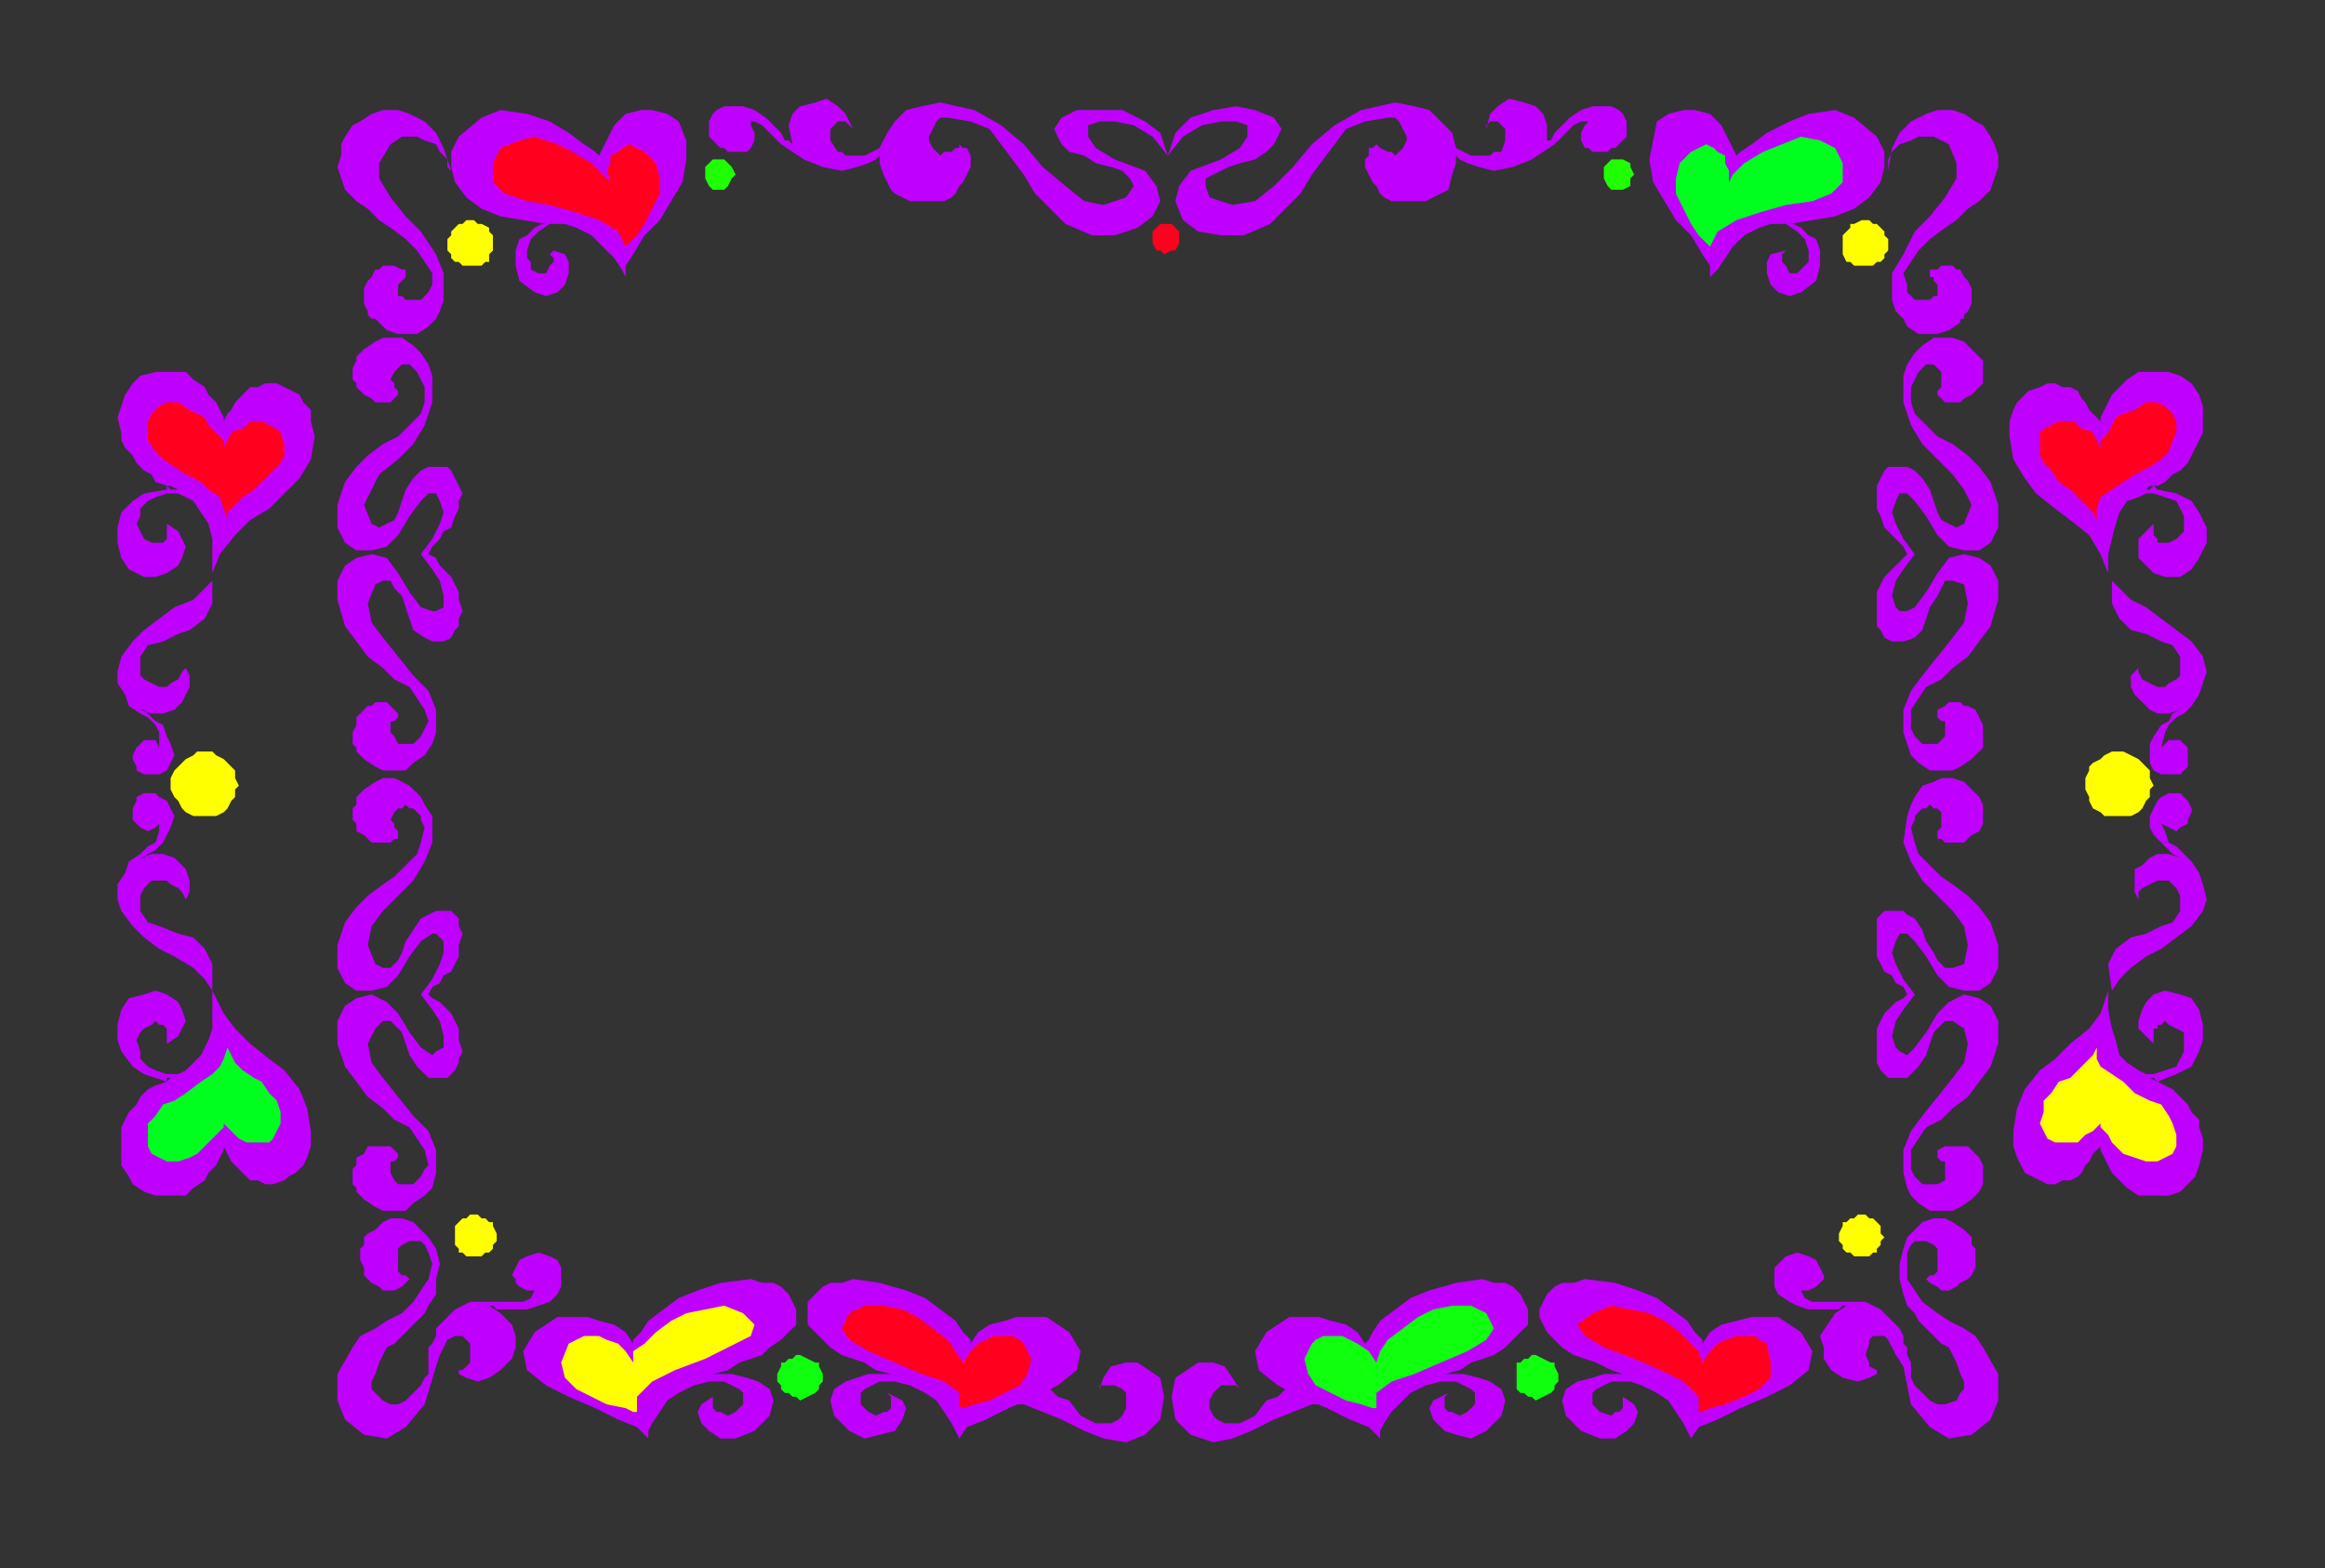 <?xml version="1.0" encoding="UTF-8" standalone="no"?>
<svg
   xmlns:dc="http://purl.org/dc/elements/1.1/"
   xmlns:cc="http://creativecommons.org/ns#"
   xmlns:rdf="http://www.w3.org/1999/02/22-rdf-syntax-ns#"
   xmlns:svg="http://www.w3.org/2000/svg"
   xmlns="http://www.w3.org/2000/svg"
   xmlns:sodipodi="http://sodipodi.sourceforge.net/DTD/sodipodi-0.dtd"
   xmlns:inkscape="http://www.inkscape.org/namespaces/inkscape"
   version="1.0"
   width="129.808mm"
   height="87.559mm"
   id="svg103"
   sodipodi:docname="PA000391.WMF">
  <rect width="100%" height="100%" fill="#333333" stroke="none"/>
  <sodipodi:namedview
     pagecolor="#ffffff"
     bordercolor="#666666"
     borderopacity="1"
     objecttolerance="10"
     gridtolerance="10"
     guidetolerance="10"
     inkscape:pageopacity="0"
     inkscape:pageshadow="2"
     inkscape:window-width="640"
     inkscape:window-height="480"
     id="namedview105" />
  <defs
     id="defs3">
    <pattern
       id="WMFhbasepattern"
       patternUnits="userSpaceOnUse"
       width="6"
       height="6"
       x="0"
       y="0" />
  </defs>
  <path
     style="fill:#bf00ff;fill-rule:evenodd;fill-opacity:1;stroke:none;"
     d="  M 30.403,121.737   L 27.203,120.135   L 25.603,117.733   L 24.803,114.529   L 24.803,111.325   L 25.603,108.122   L 28.003,105.719   L 30.403,104.117   L 35.204,103.316   L 35.204,102.515   L 36.004,103.316   L 36.804,103.316   L 37.604,103.316   L 37.604,103.316   L 37.604,103.316   L 36.004,102.515   L 35.204,102.515   L 32.804,101.714   L 32.004,100.113   L 30.403,99.312   L 28.803,97.71   L 28.003,96.108   L 26.403,94.506   L 25.603,92.905   L 25.603,91.303   L 24.803,88.099   L 25.603,85.696   L 26.403,83.294   L 28.003,80.891   L 29.603,79.289   L 32.804,78.488   L 35.204,78.488   L 39.204,78.488   L 40.805,80.09   L 43.205,81.692   L 44.005,83.294   L 45.605,84.896   L 46.405,86.497   L 47.205,88.099   L 47.205,88.9   L 47.205,88.9   L 48.005,87.298   L 48.806,86.497   L 49.606,84.896   L 50.406,84.095   L 52.006,82.493   L 52.806,81.692   L 54.406,81.692   L 56.006,80.891   L 58.407,80.891   L 60.007,81.692   L 61.607,82.493   L 63.207,83.294   L 64.007,84.896   L 65.607,86.497   L 65.607,88.9   L 66.408,92.104   L 65.607,96.909   L 63.207,100.914   L 60.007,104.117   L 56.806,107.321   L 52.806,109.723   L 49.606,112.927   L 46.405,116.932   L 44.805,120.936   L 44.805,116.932   L 44.805,113.728   L 44.005,110.524   L 42.405,108.122   L 40.805,105.719   L 39.204,104.918   L 37.604,104.117   L 35.204,104.117   L 32.804,104.918   L 31.204,105.719   L 29.603,107.321   L 29.603,108.923   L 28.803,110.524   L 29.603,112.126   L 30.403,113.728   L 32.004,114.529   L 32.804,114.529   L 33.604,114.529   L 34.404,114.529   L 35.204,113.728   L 35.204,112.927   L 35.204,112.126   L 35.204,111.325   L 35.204,110.524   L 37.604,112.126   L 38.404,113.728   L 39.204,115.33   L 38.404,117.733   L 37.604,119.334   L 35.204,120.936   L 32.804,121.737   L 30.403,121.737  z "
     id="path5" />
  <path
     style="fill:#bf00ff;fill-rule:evenodd;fill-opacity:1;stroke:none;"
     d="  M 29.603,142.56   L 29.603,138.556   L 31.204,136.153   L 34.404,135.352   L 37.604,133.751   L 40.005,132.95   L 43.205,130.547   L 44.805,127.343   L 44.805,122.538   L 43.205,124.14   L 40.805,126.542   L 36.804,128.144   L 33.604,130.547   L 30.403,132.95   L 28.003,135.352   L 25.603,138.556   L 24.803,141.76   L 24.803,144.162   L 26.403,146.565   L 27.203,148.968   L 29.603,150.569   L 31.204,151.37   L 32.804,152.972   L 33.604,154.574   L 33.604,157.778   L 32.804,156.176   L 31.204,156.176   L 30.403,156.176   L 29.603,156.977   L 28.803,157.778   L 28.003,159.379   L 28.003,160.18   L 28.803,161.782   L 28.803,162.583   L 30.403,163.384   L 31.204,163.384   L 32.804,163.384   L 33.604,163.384   L 35.204,162.583   L 36.004,160.981   L 36.804,159.379   L 36.004,156.977   L 35.204,155.375   L 34.404,152.972   L 32.804,152.171   L 31.204,150.569   L 30.403,149.769   L 29.603,149.769   L 29.603,149.769   L 32.004,150.569   L 34.404,150.569   L 36.804,149.769   L 38.404,148.167   L 39.204,146.565   L 40.005,144.963   L 40.005,142.56   L 39.204,140.959   L 38.404,141.76   L 37.604,143.361   L 36.004,144.162   L 35.204,144.963   L 33.604,144.963   L 32.004,144.162   L 30.403,143.361   L 29.603,142.56  z "
     id="path7" />
  <path
     style="fill:#ff001f;fill-rule:evenodd;fill-opacity:1;stroke:none;"
     d="  M 51.206,90.502   L 50.406,90.502   L 48.806,91.303   L 48.005,92.905   L 47.205,94.506   L 47.205,93.705   L 47.205,92.905   L 46.405,92.104   L 45.605,91.303   L 44.005,89.701   L 43.205,88.099   L 41.605,87.298   L 40.005,86.497   L 37.604,84.896   L 35.204,84.896   L 33.604,85.696   L 32.004,87.298   L 31.204,88.9   L 31.204,91.303   L 31.204,92.905   L 32.804,95.307   L 34.404,96.909   L 36.804,98.511   L 39.204,100.113   L 42.405,101.714   L 44.005,103.316   L 46.405,104.918   L 47.205,107.321   L 48.005,109.723   L 48.005,108.122   L 49.606,106.52   L 51.206,104.918   L 53.606,103.316   L 55.206,101.714   L 57.607,99.312   L 59.207,97.71   L 60.007,96.108   L 60.007,93.705   L 59.207,91.303   L 58.407,90.502   L 56.806,89.701   L 55.206,88.9   L 53.606,88.9   L 52.806,88.9   L 51.206,90.502  z "
     id="path9" />
  <path
     style="fill:#bf00ff;fill-rule:evenodd;fill-opacity:1;stroke:none;"
     d="  M 30.403,209.836   L 27.203,210.637   L 25.603,213.04   L 24.803,216.243   L 24.803,219.447   L 25.603,221.85   L 28.003,225.053   L 30.403,226.655   L 35.204,228.257   L 35.204,227.456   L 36.004,227.456   L 36.804,227.456   L 37.604,227.456   L 37.604,227.456   L 37.604,227.456   L 36.004,227.456   L 35.204,228.257   L 32.804,229.058   L 31.204,229.859   L 29.603,231.46   L 28.803,233.062   L 27.203,234.664   L 26.403,236.266   L 25.603,237.868   L 25.603,240.27   L 25.603,242.673   L 25.603,245.877   L 27.203,248.279   L 28.003,249.881   L 30.403,251.483   L 32.804,252.284   L 35.204,252.284   L 39.204,252.284   L 40.805,250.682   L 43.205,249.08   L 44.005,247.479   L 45.605,245.877   L 46.405,244.275   L 47.205,242.673   L 47.205,241.872   L 47.205,241.872   L 48.005,243.474   L 48.806,245.076   L 49.606,245.877   L 51.206,247.479   L 52.006,248.279   L 52.806,249.08   L 54.406,249.08   L 56.006,249.881   L 57.607,249.881   L 60.007,249.08   L 60.807,248.279   L 62.407,247.479   L 64.007,245.877   L 64.807,244.275   L 65.607,241.872   L 65.607,238.669   L 64.807,233.863   L 63.207,229.859   L 60.007,225.854   L 56.806,223.451   L 52.806,220.248   L 49.606,217.044   L 47.205,213.841   L 44.805,209.035   L 44.805,213.04   L 44.805,217.044   L 44.005,219.447   L 42.405,222.651   L 40.805,224.252   L 39.204,225.854   L 37.604,226.655   L 35.204,226.655   L 32.804,225.854   L 31.204,225.053   L 29.603,223.451   L 29.603,221.85   L 28.803,219.447   L 29.603,217.845   L 30.403,217.044   L 32.004,216.243   L 32.804,215.442   L 33.604,216.243   L 34.404,216.243   L 35.204,217.044   L 35.204,217.044   L 35.204,217.845   L 35.204,218.646   L 35.204,220.248   L 37.604,218.646   L 38.404,217.044   L 39.204,215.442   L 38.404,213.04   L 37.604,211.438   L 35.204,209.836   L 32.804,209.035   L 30.403,209.836  z "
     id="path11" />
  <path
     style="fill:#bf00ff;fill-rule:evenodd;fill-opacity:1;stroke:none;"
     d="  M 29.603,189.013   L 29.603,192.216   L 31.204,194.619   L 33.604,195.42   L 37.604,197.022   L 40.805,197.823   L 43.205,200.225   L 44.805,203.429   L 44.805,209.035   L 43.205,206.633   L 40.805,204.23   L 36.804,201.827   L 33.604,200.225   L 30.403,197.823   L 28.003,195.42   L 25.603,192.216   L 24.803,189.814   L 24.803,186.61   L 26.403,184.207   L 27.203,181.805   L 29.603,180.203   L 31.204,178.601   L 32.804,177.8   L 33.604,175.397   L 33.604,173.796   L 32.804,174.596   L 31.204,175.397   L 29.603,174.596   L 28.803,173.796   L 28.003,172.995   L 28.003,171.393   L 28.003,170.592   L 28.803,168.99   L 28.803,168.189   L 30.403,167.388   L 31.204,167.388   L 32.804,167.388   L 33.604,168.189   L 35.204,168.99   L 36.004,170.592   L 36.804,172.194   L 36.004,174.596   L 35.204,176.198   L 34.404,177.8   L 32.804,179.402   L 31.204,180.203   L 30.403,181.004   L 29.603,181.004   L 29.603,181.004   L 32.004,180.203   L 34.404,180.203   L 36.804,181.004   L 38.404,182.606   L 39.204,183.406   L 40.005,185.809   L 40.005,188.212   L 39.204,189.814   L 38.404,188.212   L 37.604,187.411   L 36.004,186.61   L 35.204,185.809   L 33.604,185.809   L 32.004,185.809   L 30.403,187.411   L 29.603,189.013  z "
     id="path13" />
  <path
     style="fill:#00ff1f;fill-rule:evenodd;fill-opacity:1;stroke:none;"
     d="  M 50.406,240.27   L 49.606,239.47   L 48.806,238.669   L 48.005,237.868   L 47.205,237.067   L 47.205,237.067   L 47.205,237.868   L 46.405,238.669   L 45.605,239.47   L 44.005,241.071   L 43.205,241.872   L 41.605,243.474   L 40.005,244.275   L 37.604,245.076   L 35.204,245.076   L 33.604,244.275   L 32.004,243.474   L 31.204,241.872   L 31.204,239.47   L 31.204,237.067   L 32.804,235.465   L 34.404,233.062   L 36.804,232.261   L 39.204,230.66   L 42.405,228.257   L 44.805,226.655   L 46.405,225.053   L 47.205,223.451   L 48.005,221.049   L 48.806,222.651   L 49.606,224.252   L 51.206,225.854   L 53.606,227.456   L 55.206,228.257   L 56.806,230.66   L 58.407,232.261   L 59.207,234.664   L 59.207,237.067   L 58.407,238.669   L 57.607,240.27   L 56.806,241.071   L 55.206,241.071   L 53.606,241.071   L 52.006,241.071   L 50.406,240.27  z "
     id="path15" />
  <path
     style="fill:#ffff00;fill-rule:evenodd;fill-opacity:1;stroke:none;"
     d="  M 43.205,172.194   L 41.605,172.194   L 40.805,172.194   L 39.204,171.393   L 38.404,170.592   L 37.604,168.99   L 36.804,168.189   L 36.004,166.587   L 36.004,165.787   L 36.004,164.185   L 36.804,162.583   L 37.604,161.782   L 38.404,160.981   L 39.204,160.18   L 40.805,159.379   L 41.605,158.578   L 43.205,158.578   L 44.805,158.578   L 45.605,159.379   L 47.205,160.18   L 48.005,160.981   L 48.806,161.782   L 49.606,162.583   L 49.606,164.185   L 50.406,165.787   L 49.606,166.587   L 49.606,168.189   L 48.806,168.99   L 48.005,170.592   L 47.205,171.393   L 45.605,172.194   L 44.805,172.194   L 43.205,172.194  z "
     id="path17" />
  <path
     style="fill:#bf00ff;fill-rule:evenodd;fill-opacity:1;stroke:none;"
     d="  M 88.81,209.836   L 91.21,213.04   L 92.81,215.442   L 93.611,218.646   L 93.611,221.049   L 92.01,221.85   L 91.21,222.651   L 88.81,221.049   L 86.41,217.845   L 84.009,213.841   L 81.609,211.438   L 78.409,209.836   L 75.209,210.637   L 72.808,212.239   L 71.208,215.442   L 71.208,220.248   L 72.808,225.053   L 75.209,228.257   L 77.609,231.46   L 80.809,233.863   L 83.209,236.266   L 86.41,237.868   L 88.01,240.27   L 89.61,242.673   L 90.41,245.877   L 89.61,246.678   L 88.81,248.279   L 88.01,249.08   L 87.21,249.881   L 85.61,249.881   L 84.81,249.881   L 84.009,249.881   L 83.209,249.08   L 82.409,247.479   L 82.409,246.678   L 82.409,245.076   L 83.209,245.076   L 84.009,244.275   L 84.009,243.474   L 83.209,242.673   L 82.409,241.872   L 81.609,241.872   L 80.809,241.872   L 79.209,241.872   L 78.409,241.872   L 77.609,241.872   L 76.809,243.474   L 75.209,244.275   L 75.209,245.877   L 74.408,246.678   L 74.408,247.479   L 74.408,249.08   L 74.408,249.881   L 75.209,250.682   L 75.209,251.483   L 76.009,252.284   L 76.809,253.085   L 79.209,254.687   L 80.809,255.488   L 83.209,255.488   L 85.61,255.488   L 87.21,253.886   L 89.61,252.284   L 91.21,250.682   L 92.01,247.479   L 92.01,242.673   L 90.41,238.669   L 87.21,235.465   L 84.009,231.46   L 80.809,227.456   L 78.409,224.252   L 77.609,220.248   L 79.209,217.044   L 80.809,215.442   L 82.409,215.442   L 83.209,216.243   L 84.81,217.845   L 85.61,220.248   L 86.41,222.651   L 88.01,225.053   L 90.41,227.456   L 92.01,227.456   L 93.611,227.456   L 94.411,227.456   L 95.211,226.655   L 96.011,225.854   L 96.811,224.252   L 96.811,223.451   L 97.611,221.85   L 96.811,219.447   L 96.811,217.044   L 96.011,215.442   L 95.211,213.841   L 93.611,212.239   L 92.81,211.438   L 91.21,210.637   L 90.41,209.836   L 91.21,208.234   L 92.81,207.433   L 93.611,205.832   L 95.211,205.031   L 96.011,203.429   L 96.811,201.827   L 96.811,199.424   L 97.611,197.022   L 96.811,195.42   L 96.811,193.818   L 96.011,193.017   L 95.211,192.216   L 93.611,192.216   L 92.81,192.216   L 92.01,192.216   L 90.41,193.017   L 88.81,193.818   L 87.21,196.221   L 85.61,198.624   L 84.81,201.026   L 84.009,202.628   L 82.409,204.23   L 80.809,204.23   L 79.209,203.429   L 77.609,199.424   L 78.409,195.42   L 80.809,192.216   L 84.009,189.013   L 87.21,185.809   L 89.61,181.805   L 91.21,177.8   L 91.21,172.194   L 89.61,169.791   L 88.81,168.189   L 86.41,165.787   L 84.81,164.986   L 83.209,164.185   L 80.809,164.185   L 79.209,164.986   L 76.809,166.587   L 76.009,167.388   L 75.209,168.189   L 75.209,169.791   L 74.408,170.592   L 74.408,171.393   L 74.408,172.194   L 74.408,172.995   L 75.209,173.796   L 75.209,175.397   L 76.809,176.198   L 77.609,176.999   L 78.409,177.8   L 80.009,177.8   L 80.809,177.8   L 81.609,177.8   L 82.409,177.8   L 83.209,176.999   L 84.009,176.999   L 84.009,176.198   L 84.009,175.397   L 83.209,174.596   L 83.209,173.796   L 82.409,172.995   L 83.209,171.393   L 84.009,170.592   L 84.81,170.592   L 85.61,169.791   L 86.41,170.592   L 87.21,170.592   L 88.81,172.194   L 88.81,172.995   L 89.61,174.596   L 88.81,177.8   L 88.01,180.203   L 85.61,182.606   L 83.209,185.008   L 80.809,186.61   L 77.609,189.013   L 75.209,191.415   L 72.808,194.619   L 71.208,199.424   L 71.208,204.23   L 72.808,207.433   L 75.209,209.035   L 78.409,209.035   L 81.609,208.234   L 84.009,205.832   L 86.41,201.827   L 88.81,198.624   L 91.21,197.022   L 92.01,197.022   L 93.611,198.624   L 93.611,201.026   L 92.81,203.429   L 91.21,206.633   L 88.81,209.836  z "
     id="path19" />
  <path
     style="fill:#bf00ff;fill-rule:evenodd;fill-opacity:1;stroke:none;"
     d="  M 90.41,289.926   L 90.41,287.524   L 90.41,285.922   L 90.41,284.32   L 91.21,283.519   L 92.01,281.917   L 92.01,280.315   L 92.81,279.515   L 93.611,278.714   L 96.011,276.311   L 99.211,274.709   L 102.412,274.709   L 105.612,274.709   L 108.012,274.709   L 110.412,274.709   L 112.013,273.908   L 112.813,272.306   L 111.213,272.306   L 109.612,271.506   L 108.812,270.705   L 108.812,269.904   L 108.012,269.103   L 108.812,267.501   L 109.612,265.899   L 111.213,265.098   L 113.613,264.297   L 116.013,265.098   L 117.613,265.899   L 118.413,267.501   L 118.413,269.103   L 118.413,271.506   L 117.613,273.107   L 116.013,274.709   L 113.613,275.51   L 111.213,276.311   L 108.812,276.311   L 107.212,276.311   L 104.812,276.311   L 104.012,275.51   L 103.212,275.51   L 103.212,275.51   L 105.612,277.112   L 108.012,279.515   L 108.812,281.917   L 108.812,284.32   L 108.012,286.723   L 105.612,289.125   L 103.212,290.727   L 100.811,291.528   L 98.411,290.727   L 96.811,289.926   L 96.811,289.125   L 97.611,289.125   L 98.411,288.325   L 99.211,287.524   L 99.211,285.922   L 99.211,283.519   L 98.411,282.718   L 97.611,281.917   L 96.811,281.917   L 96.011,281.917   L 94.411,282.718   L 93.611,284.32   L 92.81,285.922   L 92.01,288.325   L 89.61,296.334   L 85.61,301.139   L 81.609,303.542   L 76.809,302.741   L 72.808,299.537   L 71.208,295.533   L 71.208,289.926   L 74.408,284.32   L 76.009,281.917   L 79.209,280.315   L 81.609,278.714   L 84.81,277.112   L 87.21,274.709   L 88.81,272.306   L 90.41,269.904   L 91.21,266.7   L 90.41,264.297   L 89.61,262.696   L 88.81,261.895   L 87.21,261.895   L 86.41,261.895   L 84.81,262.696   L 84.009,263.497   L 84.009,265.098   L 84.009,266.7   L 84.009,268.302   L 84.81,269.103   L 85.61,269.103   L 86.41,269.904   L 86.41,269.904   L 85.61,270.705   L 84.81,271.506   L 83.209,272.306   L 82.409,272.306   L 80.809,272.306   L 80.009,271.506   L 78.409,270.705   L 77.609,269.904   L 76.809,269.103   L 76.809,267.501   L 76.009,265.899   L 76.009,265.098   L 76.009,264.297   L 76.009,263.497   L 76.809,262.696   L 76.809,261.094   L 77.609,260.293   L 79.209,259.492   L 80.809,257.89   L 82.409,257.089   L 84.81,257.089   L 87.21,257.89   L 88.81,259.492   L 90.41,261.094   L 92.01,263.497   L 92.81,266.7   L 92.01,269.904   L 92.01,273.107   L 90.41,275.51   L 89.61,277.112   L 88.01,278.714   L 86.41,280.315   L 84.81,281.917   L 83.209,283.519   L 81.609,284.32   L 80.809,285.922   L 80.009,287.524   L 79.209,289.926   L 78.409,291.528   L 78.409,293.13   L 79.209,293.931   L 80.809,295.533   L 82.409,296.334   L 84.009,296.334   L 85.61,295.533   L 86.41,294.732   L 88.01,293.13   L 88.81,292.329   L 89.61,290.727   L 90.41,289.926  z "
     id="path21" />
  <path
     style="fill:#0fff0f;fill-rule:evenodd;fill-opacity:1;stroke:none;"
     d="  M 168.819,295.533   L 170.419,294.732   L 172.019,293.931   L 172.82,293.13   L 172.82,292.329   L 173.62,291.528   L 173.62,290.727   L 173.62,289.926   L 172.82,288.325   L 172.82,287.524   L 172.019,287.524   L 170.419,286.723   L 168.819,285.922   L 168.019,285.922   L 167.219,286.723   L 166.419,286.723   L 165.619,287.524   L 164.819,287.524   L 164.819,288.325   L 164.019,289.926   L 164.019,290.727   L 164.019,291.528   L 164.819,292.329   L 164.819,293.13   L 165.619,293.931   L 166.419,293.931   L 167.219,294.732   L 168.019,294.732   L 168.819,295.533  z "
     id="path23" />
  <path
     style="fill:#ffff00;fill-rule:evenodd;fill-opacity:1;stroke:none;"
     d="  M 100.011,265.098   L 100.811,265.098   L 101.611,265.098   L 102.412,264.297   L 103.212,264.297   L 104.012,263.497   L 104.012,262.696   L 104.812,261.895   L 104.812,261.094   L 104.812,260.293   L 104.012,258.691   L 104.012,257.89   L 103.212,257.89   L 102.412,257.089   L 101.611,257.089   L 100.811,256.288   L 100.011,256.288   L 99.211,256.288   L 98.411,257.089   L 97.611,257.089   L 96.811,257.89   L 96.811,257.89   L 96.011,258.691   L 96.011,260.293   L 96.011,261.094   L 96.011,261.895   L 96.011,262.696   L 96.811,263.497   L 96.811,264.297   L 97.611,264.297   L 98.411,265.098   L 99.211,265.098   L 100.011,265.098  z "
     id="path25" />
  <path
     style="fill:#bf00ff;fill-rule:evenodd;fill-opacity:1;stroke:none;"
     d="  M 112.813,281.116   L 110.412,285.121   L 111.213,289.125   L 115.213,292.329   L 120.014,294.732   L 125.614,297.134   L 130.415,299.537   L 134.415,301.139   L 136.815,303.542   L 136.815,301.94   L 137.616,300.338   L 139.216,297.935   L 140.816,295.533   L 143.216,293.931   L 146.417,292.329   L 149.617,291.528   L 152.817,291.528   L 154.417,292.329   L 156.018,293.13   L 156.818,293.931   L 156.818,295.533   L 156.818,296.334   L 156.018,297.134   L 155.218,297.935   L 153.617,298.736   L 152.017,297.935   L 151.217,297.935   L 150.417,297.134   L 150.417,296.334   L 150.417,294.732   L 150.417,294.732   L 148.017,296.334   L 147.217,297.935   L 148.017,300.338   L 149.617,301.94   L 152.017,303.542   L 155.218,303.542   L 159.218,301.94   L 162.418,298.736   L 163.218,295.533   L 162.418,293.13   L 160.018,291.528   L 157.618,290.727   L 154.417,289.926   L 152.017,289.926   L 150.417,289.926   L 153.617,289.125   L 156.018,287.524   L 158.418,286.723   L 160.818,285.922   L 162.418,284.32   L 164.819,282.718   L 166.419,281.116   L 168.019,279.515   L 168.019,277.913   L 168.019,276.311   L 167.219,274.709   L 166.419,273.107   L 164.819,271.506   L 163.218,270.705   L 160.818,270.705   L 158.418,269.904   L 152.017,270.705   L 147.217,272.306   L 143.216,273.908   L 140.016,276.311   L 136.815,278.714   L 135.215,281.116   L 133.615,282.718   L 133.615,283.519   L 132.015,281.116   L 129.615,279.515   L 126.414,278.714   L 124.014,277.913   L 120.814,277.913   L 117.613,277.913   L 115.213,279.515   L 112.813,281.116  z "
     id="path27" />
  <path
     style="fill:#ffff00;fill-rule:evenodd;fill-opacity:1;stroke:none;"
     d="  M 120.014,283.519   L 118.413,287.524   L 119.213,290.727   L 121.614,293.13   L 124.814,294.732   L 128.014,296.334   L 132.015,297.134   L 133.615,297.935   L 134.415,297.935   L 134.415,294.732   L 137.616,291.528   L 142.416,289.125   L 148.817,286.723   L 153.617,284.32   L 158.418,281.917   L 159.218,279.515   L 156.818,277.112   L 152.817,275.51   L 148.817,276.311   L 144.816,277.112   L 141.616,278.714   L 138.416,281.116   L 136.015,283.519   L 133.615,285.121   L 133.615,287.524   L 132.015,285.121   L 130.415,283.519   L 128.014,282.718   L 126.414,281.917   L 124.814,281.917   L 123.214,281.917   L 121.614,282.718   L 120.014,283.519  z "
     id="path29" />
  <path
     style="fill:#bf00ff;fill-rule:evenodd;fill-opacity:1;stroke:none;"
     d="  M 212.024,296.334   L 212.024,295.533   L 213.624,295.533   L 214.424,294.732   L 215.224,294.732   L 216.024,293.931   L 217.625,293.931   L 218.425,293.13   L 220.025,293.13   L 221.625,293.13   L 223.225,294.732   L 225.626,295.533   L 228.026,298.736   L 229.626,299.537   L 231.226,300.338   L 232.826,300.338   L 234.427,300.338   L 236.027,299.537   L 236.827,298.736   L 237.627,297.134   L 237.627,295.533   L 237.627,293.931   L 236.827,293.13   L 235.227,292.329   L 234.427,292.329   L 233.626,292.329   L 232.826,292.329   L 232.026,292.329   L 232.026,293.13   L 232.826,290.727   L 234.427,288.325   L 237.627,287.524   L 240.027,287.524   L 242.427,289.125   L 244.828,290.727   L 245.628,294.732   L 244.828,299.537   L 241.627,302.741   L 237.627,304.343   L 232.826,303.542   L 228.826,301.94   L 224.025,299.537   L 220.025,297.935   L 216.024,296.334   L 212.024,296.334  z "
     id="path31" />
  <path
     style="fill:#bf00ff;fill-rule:evenodd;fill-opacity:1;stroke:none;"
     d="  M 225.626,281.116   L 228.026,285.121   L 227.226,289.125   L 223.225,292.329   L 218.425,294.732   L 212.824,297.134   L 208.024,299.537   L 204.023,301.139   L 202.423,303.542   L 201.623,301.94   L 200.823,300.338   L 199.223,297.935   L 197.622,295.533   L 195.222,293.931   L 192.022,292.329   L 188.821,291.528   L 185.621,291.528   L 184.021,292.329   L 182.421,293.13   L 181.621,293.931   L 181.621,295.533   L 181.621,296.334   L 182.421,297.134   L 183.221,297.935   L 184.821,298.736   L 186.421,297.935   L 187.221,297.935   L 188.021,297.134   L 188.021,296.334   L 188.021,294.732   L 187.221,293.931   L 187.221,293.931   L 187.221,293.931   L 190.422,295.533   L 191.222,297.134   L 190.422,299.537   L 188.821,301.94   L 185.621,302.741   L 182.421,303.542   L 179.22,301.94   L 176.02,298.736   L 175.22,295.533   L 176.02,293.13   L 178.42,291.528   L 180.82,290.727   L 183.221,289.926   L 186.421,289.926   L 187.221,289.926   L 188.021,289.926   L 184.821,289.125   L 182.421,287.524   L 180.02,286.723   L 177.62,285.922   L 175.22,284.32   L 173.62,282.718   L 172.019,281.116   L 170.419,279.515   L 170.419,277.913   L 170.419,276.311   L 170.419,274.709   L 172.019,273.107   L 173.62,271.506   L 175.22,270.705   L 177.62,270.705   L 180.02,269.904   L 185.621,270.705   L 191.222,272.306   L 195.222,273.908   L 198.422,276.311   L 201.623,278.714   L 203.223,281.116   L 204.823,282.718   L 204.823,283.519   L 206.423,281.116   L 208.824,279.515   L 212.024,278.714   L 214.424,277.913   L 217.625,277.913   L 220.825,277.913   L 223.225,279.515   L 225.626,281.116  z "
     id="path33" />
  <path
     style="fill:#ff001f;fill-rule:evenodd;fill-opacity:1;stroke:none;"
     d="  M 216.024,283.519   L 217.625,286.723   L 216.825,289.926   L 215.224,292.329   L 212.024,293.931   L 208.824,295.533   L 205.623,296.334   L 203.223,297.134   L 202.423,297.134   L 202.423,293.931   L 199.223,291.528   L 194.422,289.926   L 188.821,287.524   L 183.221,285.121   L 179.22,282.718   L 177.62,280.315   L 179.22,277.112   L 182.421,275.51   L 186.421,275.51   L 190.422,276.311   L 193.622,277.913   L 196.822,280.315   L 200.023,282.718   L 201.623,285.121   L 203.223,287.524   L 204.823,285.121   L 206.423,283.519   L 208.024,282.718   L 209.624,281.917   L 212.024,281.917   L 213.624,281.917   L 215.224,282.718   L 216.024,283.519  z "
     id="path35" />
  <path
     style="fill:#bf00ff;fill-rule:evenodd;fill-opacity:1;stroke:none;"
     d="  M 404.046,209.836   L 401.645,213.04   L 400.045,215.442   L 399.245,218.646   L 400.045,221.049   L 400.845,221.85   L 402.445,222.651   L 404.046,221.049   L 406.446,217.845   L 408.846,213.841   L 411.246,211.438   L 414.447,209.836   L 417.647,210.637   L 420.047,212.239   L 421.648,215.442   L 421.648,220.248   L 420.047,225.053   L 417.647,228.257   L 415.247,231.46   L 412.047,233.863   L 409.646,236.266   L 406.446,237.868   L 404.846,240.27   L 403.246,242.673   L 403.246,245.877   L 403.246,246.678   L 404.046,248.279   L 404.846,249.08   L 405.646,249.881   L 407.246,249.881   L 408.046,249.881   L 408.846,249.881   L 410.446,249.08   L 410.446,247.479   L 410.446,246.678   L 410.446,245.076   L 409.646,245.076   L 408.846,244.275   L 408.846,243.474   L 408.846,242.673   L 410.446,241.872   L 411.246,241.872   L 412.047,241.872   L 413.647,241.872   L 414.447,241.872   L 415.247,241.872   L 416.847,243.474   L 417.647,244.275   L 418.447,245.877   L 418.447,246.678   L 418.447,247.479   L 418.447,249.08   L 418.447,249.881   L 417.647,251.483   L 416.047,253.085   L 413.647,254.687   L 412.047,255.488   L 409.646,255.488   L 407.246,255.488   L 404.846,253.886   L 403.246,252.284   L 402.445,250.682   L 401.645,247.479   L 401.645,242.673   L 403.246,238.669   L 405.646,235.465   L 408.846,231.46   L 412.047,227.456   L 414.447,224.252   L 415.247,220.248   L 414.447,217.044   L 412.047,215.442   L 410.446,215.442   L 409.646,216.243   L 408.046,217.845   L 407.246,220.248   L 406.446,222.651   L 404.846,225.053   L 402.445,227.456   L 400.845,227.456   L 399.245,227.456   L 398.445,227.456   L 397.645,226.655   L 396.845,225.854   L 396.045,224.252   L 396.045,223.451   L 396.045,221.85   L 396.045,219.447   L 396.045,217.044   L 396.845,215.442   L 397.645,213.841   L 399.245,212.239   L 400.045,211.438   L 401.645,210.637   L 402.445,209.836   L 401.645,208.234   L 400.045,207.433   L 399.245,205.832   L 397.645,205.031   L 396.845,203.429   L 396.045,201.827   L 396.045,199.424   L 396.045,197.022   L 396.045,195.42   L 396.045,193.818   L 396.845,193.017   L 397.645,192.216   L 399.245,192.216   L 400.045,192.216   L 401.645,192.216   L 402.445,193.017   L 404.046,193.818   L 405.646,196.221   L 406.446,198.624   L 408.046,201.026   L 408.846,202.628   L 410.446,204.23   L 412.047,204.23   L 414.447,203.429   L 415.247,199.424   L 414.447,195.42   L 412.047,192.216   L 408.846,189.013   L 405.646,185.809   L 403.246,181.805   L 401.645,177.8   L 402.445,172.194   L 403.246,169.791   L 404.046,168.189   L 405.646,165.787   L 408.046,164.986   L 409.646,164.185   L 412.047,164.185   L 414.447,164.986   L 416.047,166.587   L 416.847,167.388   L 417.647,168.189   L 418.447,169.791   L 418.447,170.592   L 418.447,171.393   L 418.447,172.194   L 418.447,172.995   L 418.447,173.796   L 417.647,175.397   L 416.047,176.198   L 415.247,176.999   L 414.447,177.8   L 413.647,177.8   L 412.047,177.8   L 411.246,177.8   L 410.446,177.8   L 409.646,176.999   L 408.846,176.999   L 408.846,176.198   L 408.846,175.397   L 409.646,174.596   L 409.646,173.796   L 409.646,172.995   L 409.646,171.393   L 408.846,170.592   L 408.046,170.592   L 407.246,169.791   L 406.446,170.592   L 405.646,170.592   L 404.046,172.194   L 404.046,172.995   L 403.246,174.596   L 404.046,177.8   L 404.846,180.203   L 407.246,182.606   L 409.646,185.008   L 412.047,186.61   L 415.247,189.013   L 417.647,191.415   L 420.047,194.619   L 421.648,199.424   L 421.648,204.23   L 420.047,207.433   L 417.647,209.035   L 414.447,209.035   L 411.246,208.234   L 408.846,205.832   L 406.446,201.827   L 404.046,198.624   L 402.445,197.022   L 400.845,197.022   L 400.045,198.624   L 399.245,201.026   L 400.045,203.429   L 401.645,206.633   L 404.046,209.836  z "
     id="path37" />
  <path
     style="fill:#bf00ff;fill-rule:evenodd;fill-opacity:1;stroke:none;"
     d="  M 403.246,289.926   L 403.246,287.524   L 402.445,285.922   L 402.445,284.32   L 401.645,283.519   L 401.645,281.917   L 400.845,280.315   L 400.045,279.515   L 399.245,278.714   L 396.845,276.311   L 393.644,274.709   L 390.444,274.709   L 387.244,274.709   L 384.844,274.709   L 382.443,274.709   L 380.843,273.908   L 380.043,272.306   L 381.643,272.306   L 383.243,271.506   L 384.043,270.705   L 384.844,269.904   L 384.844,269.103   L 384.043,267.501   L 383.243,265.899   L 381.643,265.098   L 379.243,264.297   L 376.843,265.098   L 376.043,265.899   L 374.442,267.501   L 374.442,269.103   L 374.442,271.506   L 375.242,273.107   L 377.643,274.709   L 379.243,275.51   L 381.643,276.311   L 383.243,276.311   L 385.644,276.311   L 388.044,276.311   L 388.844,275.51   L 389.644,275.51   L 389.644,275.51   L 387.244,277.112   L 385.644,279.515   L 384.043,281.917   L 384.844,284.32   L 384.844,286.723   L 386.444,289.125   L 388.844,290.727   L 392.044,291.528   L 394.445,290.727   L 396.045,289.926   L 396.045,289.125   L 396.045,289.125   L 394.445,288.325   L 394.445,287.524   L 393.644,285.922   L 394.445,283.519   L 394.445,282.718   L 395.245,281.917   L 396.045,281.917   L 397.645,281.917   L 398.445,282.718   L 399.245,284.32   L 400.045,285.922   L 401.645,288.325   L 403.246,296.334   L 407.246,301.139   L 411.246,303.542   L 416.047,302.741   L 420.047,299.537   L 421.648,295.533   L 421.648,289.926   L 418.447,284.32   L 416.847,281.917   L 414.447,280.315   L 411.246,278.714   L 408.846,277.112   L 405.646,274.709   L 404.046,272.306   L 402.445,269.904   L 402.445,266.7   L 402.445,264.297   L 403.246,262.696   L 404.046,261.895   L 405.646,261.895   L 406.446,261.895   L 408.046,262.696   L 408.846,263.497   L 408.846,265.098   L 408.846,266.7   L 408.846,268.302   L 408.046,269.103   L 407.246,269.103   L 406.446,269.904   L 406.446,269.904   L 407.246,270.705   L 408.846,271.506   L 409.646,272.306   L 410.446,272.306   L 411.246,272.306   L 412.847,271.506   L 413.647,270.705   L 415.247,269.904   L 416.047,269.103   L 416.847,267.501   L 416.847,265.899   L 416.847,265.098   L 416.847,264.297   L 416.847,263.497   L 416.047,262.696   L 416.047,261.094   L 415.247,260.293   L 414.447,259.492   L 412.047,257.89   L 410.446,257.089   L 408.046,257.089   L 405.646,257.89   L 404.046,259.492   L 402.445,261.094   L 401.645,263.497   L 400.845,266.7   L 400.845,269.904   L 401.645,273.107   L 402.445,275.51   L 404.046,277.112   L 404.846,278.714   L 406.446,280.315   L 408.046,281.917   L 409.646,283.519   L 411.246,284.32   L 412.047,285.922   L 412.847,287.524   L 413.647,289.926   L 414.447,291.528   L 414.447,293.13   L 413.647,293.931   L 412.847,295.533   L 410.446,296.334   L 408.846,296.334   L 407.246,295.533   L 406.446,294.732   L 404.846,293.13   L 404.046,292.329   L 403.246,290.727   L 403.246,289.926  z "
     id="path39" />
  <path
     style="fill:#0fff0f;fill-rule:evenodd;fill-opacity:1;stroke:none;"
     d="  M 324.037,295.533   L 323.237,294.732   L 322.436,294.732   L 321.636,293.931   L 320.836,293.931   L 320.036,293.13   L 320.036,292.329   L 320.036,291.528   L 320.036,290.727   L 320.036,289.926   L 320.036,288.325   L 320.036,287.524   L 320.836,287.524   L 321.636,286.723   L 322.436,286.723   L 323.237,285.922   L 324.037,285.922   L 325.637,286.723   L 327.237,287.524   L 328.037,287.524   L 328.037,288.325   L 328.837,289.926   L 328.837,290.727   L 328.837,291.528   L 328.037,292.329   L 328.037,293.13   L 327.237,293.931   L 325.637,294.732   L 324.037,295.533  z "
     id="path41" />
  <path
     style="fill:#ffff00;fill-rule:evenodd;fill-opacity:1;stroke:none;"
     d="  M 392.844,265.098   L 392.044,265.098   L 391.244,265.098   L 390.444,264.297   L 389.644,264.297   L 388.844,263.497   L 388.844,262.696   L 388.044,261.895   L 388.044,261.094   L 388.044,260.293   L 388.844,258.691   L 388.844,257.89   L 389.644,257.89   L 390.444,257.089   L 391.244,257.089   L 392.044,256.288   L 392.844,256.288   L 393.644,256.288   L 394.445,257.089   L 395.245,257.089   L 396.045,257.89   L 396.045,257.89   L 396.845,258.691   L 396.845,260.293   L 397.645,261.094   L 396.845,261.895   L 396.845,262.696   L 396.045,263.497   L 396.045,264.297   L 395.245,264.297   L 394.445,265.098   L 393.644,265.098   L 392.844,265.098  z "
     id="path43" />
  <path
     style="fill:#bf00ff;fill-rule:evenodd;fill-opacity:1;stroke:none;"
     d="  M 380.043,281.116   L 382.443,285.121   L 381.643,289.125   L 377.643,292.329   L 372.842,294.732   L 367.242,297.134   L 362.441,299.537   L 358.441,301.139   L 356.84,303.542   L 356.04,301.94   L 355.24,300.338   L 353.64,297.935   L 352.04,295.533   L 349.64,293.931   L 346.439,292.329   L 344.039,291.528   L 340.038,291.528   L 338.438,292.329   L 336.838,293.13   L 336.038,293.931   L 336.038,295.533   L 336.038,296.334   L 336.838,297.134   L 337.638,297.935   L 340.038,298.736   L 340.839,297.935   L 341.639,297.935   L 342.439,297.134   L 342.439,296.334   L 342.439,294.732   L 342.439,294.732   L 344.839,296.334   L 345.639,297.935   L 344.839,300.338   L 343.239,301.94   L 340.839,303.542   L 337.638,303.542   L 333.638,301.94   L 330.437,298.736   L 329.637,295.533   L 330.437,293.13   L 332.838,291.528   L 336.038,290.727   L 338.438,289.926   L 340.839,289.926   L 342.439,289.926   L 342.439,289.926   L 340.038,289.125   L 336.838,287.524   L 334.438,286.723   L 332.038,285.922   L 329.637,284.32   L 328.037,282.718   L 326.437,281.116   L 325.637,279.515   L 324.837,277.913   L 324.837,276.311   L 325.637,274.709   L 326.437,273.107   L 328.037,271.506   L 329.637,270.705   L 332.038,270.705   L 334.438,269.904   L 340.839,270.705   L 345.639,272.306   L 349.64,273.908   L 352.84,276.311   L 356.04,278.714   L 357.64,281.116   L 359.241,282.718   L 359.241,283.519   L 360.841,281.116   L 363.241,279.515   L 366.441,278.714   L 369.642,277.913   L 372.042,277.913   L 375.242,277.913   L 377.643,279.515   L 380.043,281.116  z "
     id="path45" />
  <path
     style="fill:#ff001f;fill-rule:evenodd;fill-opacity:1;stroke:none;"
     d="  M 372.842,283.519   L 373.642,287.524   L 373.642,290.727   L 371.242,293.13   L 368.042,294.732   L 364.041,296.334   L 360.841,297.134   L 359.241,297.935   L 358.441,297.935   L 358.441,294.732   L 355.24,291.528   L 350.44,289.125   L 344.839,286.723   L 338.438,284.32   L 334.438,281.917   L 332.838,279.515   L 336.038,277.112   L 340.038,275.51   L 344.039,276.311   L 348.039,277.112   L 351.24,278.714   L 354.44,281.116   L 356.84,283.519   L 358.441,285.121   L 359.241,287.524   L 360.841,285.121   L 362.441,283.519   L 364.041,282.718   L 366.441,281.917   L 368.042,281.917   L 370.442,281.917   L 371.242,282.718   L 372.842,283.519  z "
     id="path47" />
  <path
     style="fill:#bf00ff;fill-rule:evenodd;fill-opacity:1;stroke:none;"
     d="  M 281.632,296.334   L 280.832,295.533   L 280.032,295.533   L 278.431,294.732   L 277.631,294.732   L 276.831,293.931   L 275.231,293.931   L 274.431,293.13   L 272.831,293.13   L 271.231,293.13   L 269.63,294.732   L 267.23,295.533   L 264.83,298.736   L 263.23,299.537   L 261.63,300.338   L 260.029,300.338   L 258.429,300.338   L 256.829,299.537   L 256.029,298.736   L 255.229,297.134   L 255.229,295.533   L 256.029,293.931   L 256.829,293.13   L 257.629,292.329   L 258.429,292.329   L 259.229,292.329   L 260.029,292.329   L 260.829,292.329   L 261.63,293.13   L 260.029,290.727   L 258.429,288.325   L 256.029,287.524   L 252.829,287.524   L 250.428,289.125   L 248.028,290.727   L 247.228,294.732   L 248.028,299.537   L 251.228,302.741   L 256.029,304.343   L 260.029,303.542   L 264.03,301.94   L 268.83,299.537   L 272.831,297.935   L 276.831,296.334   L 281.632,296.334  z "
     id="path49" />
  <path
     style="fill:#bf00ff;fill-rule:evenodd;fill-opacity:1;stroke:none;"
     d="  M 267.23,281.116   L 264.83,285.121   L 265.63,289.125   L 269.63,292.329   L 274.431,294.732   L 280.032,297.134   L 284.832,299.537   L 288.833,301.139   L 291.233,303.542   L 291.233,301.94   L 292.033,300.338   L 293.633,297.935   L 296.033,295.533   L 297.634,293.931   L 300.834,292.329   L 304.034,291.528   L 307.235,291.528   L 308.835,292.329   L 310.435,293.13   L 311.235,293.931   L 311.235,295.533   L 311.235,296.334   L 310.435,297.134   L 309.635,297.935   L 308.035,298.736   L 306.435,297.935   L 305.635,297.935   L 304.834,297.134   L 304.834,296.334   L 304.834,294.732   L 305.635,293.931   L 305.635,293.931   L 305.635,293.931   L 302.434,295.533   L 301.634,297.134   L 302.434,299.537   L 304.834,301.94   L 307.235,302.741   L 310.435,303.542   L 313.635,301.94   L 316.836,298.736   L 317.636,295.533   L 316.836,293.13   L 314.436,291.528   L 312.035,290.727   L 308.835,289.926   L 306.435,289.926   L 304.834,289.926   L 308.035,289.125   L 310.435,287.524   L 312.835,286.723   L 315.236,285.922   L 317.636,284.32   L 319.236,282.718   L 320.836,281.116   L 322.436,279.515   L 322.436,277.913   L 322.436,276.311   L 321.636,274.709   L 320.836,273.107   L 319.236,271.506   L 317.636,270.705   L 315.236,270.705   L 312.835,269.904   L 307.235,270.705   L 301.634,272.306   L 297.634,273.908   L 294.433,276.311   L 291.233,278.714   L 289.633,281.116   L 288.833,282.718   L 288.033,283.519   L 286.432,281.116   L 284.032,279.515   L 280.832,278.714   L 278.431,277.913   L 275.231,277.913   L 272.031,277.913   L 269.63,279.515   L 267.23,281.116  z "
     id="path51" />
  <path
     style="fill:#0fff0f;fill-rule:evenodd;fill-opacity:1;stroke:none;"
     d="  M 276.831,283.519   L 275.231,286.723   L 276.031,289.926   L 277.631,292.329   L 280.832,293.931   L 284.032,295.533   L 287.232,296.334   L 289.633,297.134   L 290.433,297.134   L 290.433,293.931   L 293.633,291.528   L 298.434,289.926   L 304.034,287.524   L 309.635,285.121   L 313.635,282.718   L 315.236,280.315   L 313.635,277.112   L 310.435,275.51   L 306.435,275.51   L 302.434,276.311   L 299.234,277.913   L 296.033,280.315   L 292.833,282.718   L 291.233,285.121   L 290.433,287.524   L 288.833,285.121   L 286.432,283.519   L 284.832,282.718   L 283.232,281.917   L 280.832,281.917   L 279.232,281.917   L 277.631,282.718   L 276.831,283.519  z "
     id="path53" />
  <path
     style="fill:#bf00ff;fill-rule:evenodd;fill-opacity:1;stroke:none;"
     d="  M 460.052,142.56   L 460.052,138.556   L 458.452,136.153   L 456.052,135.352   L 452.851,133.751   L 449.651,132.95   L 447.251,130.547   L 445.65,127.343   L 445.65,122.538   L 447.251,124.14   L 449.651,126.542   L 452.851,128.144   L 456.052,130.547   L 459.252,132.95   L 462.452,135.352   L 464.853,138.556   L 465.653,141.76   L 464.853,144.162   L 464.052,146.565   L 462.452,148.968   L 460.852,150.569   L 459.252,151.37   L 457.652,152.972   L 456.852,154.574   L 456.052,157.778   L 457.652,156.176   L 458.452,156.176   L 460.052,156.176   L 460.852,156.977   L 461.652,157.778   L 461.652,159.379   L 461.652,160.18   L 461.652,161.782   L 460.852,162.583   L 460.052,163.384   L 458.452,163.384   L 457.652,163.384   L 456.052,163.384   L 454.451,162.583   L 453.651,160.981   L 453.651,159.379   L 453.651,156.977   L 454.451,155.375   L 456.052,152.972   L 457.652,152.171   L 458.452,150.569   L 460.052,149.769   L 460.052,149.769   L 460.052,149.769   L 457.652,150.569   L 455.251,150.569   L 453.651,149.769   L 452.051,148.167   L 450.451,146.565   L 449.651,144.963   L 449.651,142.56   L 451.251,140.959   L 451.251,141.76   L 452.051,143.361   L 453.651,144.162   L 455.251,144.963   L 456.852,144.963   L 457.652,144.162   L 459.252,143.361   L 460.052,142.56  z "
     id="path55" />
  <path
     style="fill:#bf00ff;fill-rule:evenodd;fill-opacity:1;stroke:none;"
     d="  M 460.052,121.737   L 462.452,120.135   L 464.052,117.733   L 465.653,114.529   L 465.653,111.325   L 464.052,108.122   L 462.452,105.719   L 459.252,104.117   L 455.251,103.316   L 454.451,102.515   L 453.651,103.316   L 452.851,103.316   L 452.851,103.316   L 452.051,103.316   L 452.851,103.316   L 453.651,102.515   L 455.251,102.515   L 456.852,101.714   L 458.452,100.113   L 460.052,99.312   L 461.652,97.71   L 462.452,96.108   L 463.252,94.506   L 464.052,92.905   L 464.853,91.303   L 464.853,88.099   L 464.853,85.696   L 464.052,83.294   L 462.452,80.891   L 460.052,79.289   L 457.652,78.488   L 454.451,78.488   L 451.251,78.488   L 448.851,80.09   L 447.251,81.692   L 445.65,83.294   L 444.85,84.896   L 444.05,86.497   L 443.25,88.099   L 443.25,88.9   L 443.25,88.9   L 441.65,87.298   L 440.85,86.497   L 440.05,84.896   L 439.25,84.095   L 438.45,82.493   L 436.849,81.692   L 435.249,81.692   L 433.649,80.891   L 432.049,80.891   L 430.449,81.692   L 428.048,82.493   L 427.248,83.294   L 425.648,84.896   L 424.848,86.497   L 424.048,88.9   L 424.048,92.104   L 424.848,96.909   L 427.248,100.914   L 429.649,104.117   L 433.649,107.321   L 436.849,109.723   L 440.85,112.927   L 443.25,116.932   L 444.85,120.936   L 444.85,116.932   L 445.65,113.728   L 446.45,110.524   L 447.251,108.122   L 448.851,105.719   L 451.251,104.918   L 452.851,104.117   L 454.451,104.117   L 456.852,104.918   L 459.252,105.719   L 460.052,107.321   L 460.852,108.923   L 460.852,110.524   L 460.852,112.126   L 459.252,113.728   L 457.652,114.529   L 456.852,114.529   L 456.052,114.529   L 455.251,114.529   L 455.251,113.728   L 454.451,112.927   L 454.451,112.126   L 454.451,111.325   L 454.451,110.524   L 452.851,112.126   L 451.251,113.728   L 451.251,115.33   L 451.251,117.733   L 452.851,119.334   L 454.451,120.936   L 456.852,121.737   L 460.052,121.737  z "
     id="path57" />
  <path
     style="fill:#ff001f;fill-rule:evenodd;fill-opacity:1;stroke:none;"
     d="  M 439.25,90.502   L 440.05,90.502   L 441.65,91.303   L 442.45,92.905   L 443.25,94.506   L 443.25,93.705   L 443.25,92.905   L 444.05,92.104   L 444.85,91.303   L 445.65,89.701   L 446.45,88.099   L 448.051,87.298   L 450.451,86.497   L 452.851,84.896   L 455.251,84.896   L 456.852,85.696   L 458.452,87.298   L 459.252,88.9   L 459.252,91.303   L 458.452,92.905   L 457.652,95.307   L 456.052,96.909   L 453.651,98.511   L 450.451,100.113   L 448.051,101.714   L 445.65,103.316   L 443.25,104.918   L 442.45,107.321   L 442.45,109.723   L 441.65,108.122   L 440.05,106.52   L 438.45,104.918   L 436.849,103.316   L 434.449,101.714   L 432.849,99.312   L 431.249,97.71   L 430.449,96.108   L 430.449,93.705   L 430.449,91.303   L 431.249,90.502   L 432.849,89.701   L 434.449,88.9   L 436.049,88.9   L 437.649,88.9   L 439.25,90.502  z "
     id="path59" />
  <path
     style="fill:#bf00ff;fill-rule:evenodd;fill-opacity:1;stroke:none;"
     d="  M 460.052,189.013   L 460.052,192.216   L 458.452,194.619   L 456.052,195.42   L 452.851,197.022   L 449.651,197.823   L 446.45,200.225   L 444.85,203.429   L 445.65,209.035   L 447.251,206.633   L 449.651,204.23   L 452.851,201.827   L 456.052,200.225   L 459.252,197.823   L 462.452,195.42   L 464.853,192.216   L 465.653,189.814   L 464.853,186.61   L 464.052,184.207   L 462.452,181.805   L 460.852,180.203   L 459.252,178.601   L 457.652,177.8   L 456.852,175.397   L 456.052,173.796   L 457.652,174.596   L 459.252,175.397   L 460.052,174.596   L 461.652,173.796   L 461.652,172.995   L 462.452,171.393   L 462.452,170.592   L 461.652,168.99   L 460.852,168.189   L 460.052,167.388   L 458.452,167.388   L 457.652,167.388   L 456.052,168.189   L 455.251,168.99   L 454.451,170.592   L 453.651,172.194   L 453.651,174.596   L 454.451,176.198   L 456.052,177.8   L 457.652,179.402   L 458.452,180.203   L 460.052,181.004   L 460.052,181.004   L 460.052,181.004   L 457.652,180.203   L 455.251,180.203   L 453.651,181.004   L 452.051,182.606   L 450.451,183.406   L 450.451,185.809   L 450.451,188.212   L 451.251,189.814   L 451.251,188.212   L 452.051,187.411   L 453.651,186.61   L 455.251,185.809   L 456.052,185.809   L 457.652,185.809   L 459.252,187.411   L 460.052,189.013  z "
     id="path61" />
  <path
     style="fill:#bf00ff;fill-rule:evenodd;fill-opacity:1;stroke:none;"
     d="  M 460.052,209.836   L 462.452,210.637   L 464.052,213.04   L 464.853,216.243   L 464.853,219.447   L 464.052,221.85   L 462.452,225.053   L 459.252,226.655   L 455.251,228.257   L 454.451,227.456   L 453.651,227.456   L 452.851,227.456   L 452.851,227.456   L 452.051,227.456   L 452.851,227.456   L 453.651,227.456   L 455.251,228.257   L 456.852,229.058   L 458.452,229.859   L 460.052,231.46   L 461.652,233.062   L 462.452,234.664   L 464.052,236.266   L 464.052,237.868   L 464.853,240.27   L 464.853,242.673   L 464.052,245.877   L 463.252,248.279   L 461.652,249.881   L 460.052,251.483   L 457.652,252.284   L 454.451,252.284   L 451.251,252.284   L 448.851,250.682   L 447.251,249.08   L 445.65,247.479   L 444.85,245.877   L 444.05,244.275   L 443.25,242.673   L 443.25,241.872   L 443.25,241.872   L 441.65,243.474   L 440.85,245.076   L 440.05,245.877   L 439.25,247.479   L 438.45,248.279   L 436.849,249.08   L 435.249,249.08   L 433.649,249.881   L 432.049,249.881   L 430.449,249.08   L 428.848,248.279   L 427.248,247.479   L 426.448,245.877   L 425.648,244.275   L 424.848,241.872   L 424.848,238.669   L 425.648,233.863   L 427.248,229.859   L 430.449,225.854   L 433.649,223.451   L 436.849,220.248   L 440.85,217.044   L 443.25,213.841   L 444.85,209.035   L 444.85,213.04   L 445.65,217.044   L 446.45,219.447   L 447.251,222.651   L 448.851,224.252   L 451.251,225.854   L 452.851,226.655   L 454.451,226.655   L 456.852,225.854   L 459.252,225.053   L 460.052,223.451   L 460.852,221.85   L 460.852,219.447   L 460.852,217.845   L 459.252,217.044   L 457.652,216.243   L 456.852,215.442   L 456.052,216.243   L 455.251,216.243   L 455.251,217.044   L 454.451,217.044   L 454.451,217.845   L 454.451,218.646   L 454.451,220.248   L 452.851,218.646   L 451.251,217.044   L 451.251,215.442   L 452.051,213.04   L 452.851,211.438   L 454.451,209.836   L 456.852,209.035   L 460.052,209.836  z "
     id="path63" />
  <path
     style="fill:#ffff00;fill-rule:evenodd;fill-opacity:1;stroke:none;"
     d="  M 439.25,240.27   L 440.05,239.47   L 441.65,238.669   L 442.45,237.868   L 443.25,237.067   L 443.25,237.067   L 443.25,237.868   L 444.05,238.669   L 444.85,239.47   L 445.65,241.071   L 446.45,241.872   L 448.051,243.474   L 450.451,244.275   L 452.851,245.076   L 455.251,245.076   L 456.852,244.275   L 458.452,243.474   L 459.252,241.872   L 459.252,239.47   L 458.452,237.067   L 457.652,235.465   L 456.052,233.062   L 453.651,232.261   L 450.451,230.66   L 448.051,228.257   L 445.65,226.655   L 443.25,225.053   L 442.45,223.451   L 442.45,221.049   L 441.65,222.651   L 440.05,224.252   L 438.45,225.854   L 436.849,227.456   L 434.449,228.257   L 432.849,230.66   L 431.249,232.261   L 431.249,234.664   L 430.449,237.067   L 431.249,238.669   L 432.049,240.27   L 433.649,241.071   L 435.249,241.071   L 436.849,241.071   L 438.45,241.071   L 439.25,240.27  z "
     id="path65" />
  <path
     style="fill:#ffff00;fill-rule:evenodd;fill-opacity:1;stroke:none;"
     d="  M 447.251,172.194   L 448.051,172.194   L 449.651,172.194   L 451.251,171.393   L 452.051,170.592   L 452.851,168.99   L 453.651,168.189   L 453.651,166.587   L 454.451,165.787   L 453.651,164.185   L 453.651,162.583   L 452.851,161.782   L 452.051,160.981   L 451.251,160.18   L 449.651,159.379   L 448.051,158.578   L 447.251,158.578   L 445.65,158.578   L 444.05,159.379   L 443.25,160.18   L 441.65,160.981   L 440.85,161.782   L 440.85,162.583   L 440.05,164.185   L 440.05,165.787   L 440.05,166.587   L 440.85,168.189   L 440.85,168.99   L 441.65,170.592   L 443.25,171.393   L 444.05,172.194   L 445.65,172.194   L 447.251,172.194  z "
     id="path67" />
  <path
     style="fill:#ffff00;fill-rule:evenodd;fill-opacity:1;stroke:none;"
     d="  M 96.011,48.054   L 95.211,48.855   L 95.211,49.656   L 94.411,50.457   L 94.411,52.059   L 94.411,52.859   L 95.211,53.66   L 95.211,54.461   L 96.011,55.262   L 96.811,55.262   L 97.611,56.063   L 98.411,56.063   L 100.011,56.063   L 100.811,56.063   L 101.611,56.063   L 102.412,55.262   L 103.212,55.262   L 103.212,53.66   L 104.012,52.859   L 104.012,52.059   L 104.012,51.258   L 104.012,50.457   L 104.012,49.656   L 103.212,48.855   L 103.212,48.054   L 101.611,47.253   L 100.811,47.253   L 100.011,46.452   L 99.211,46.452   L 98.411,46.452   L 97.611,47.253   L 96.811,47.253   L 96.011,48.054  z "
     id="path69" />
  <path
     style="fill:#bf00ff;fill-rule:evenodd;fill-opacity:1;stroke:none;"
     d="  M 95.211,36.041   L 93.611,31.235   L 92.01,28.032   L 89.61,25.629   L 86.41,24.027   L 84.009,23.226   L 80.809,23.226   L 78.409,24.027   L 76.009,25.629   L 74.408,26.43   L 72.808,28.832   L 72.008,30.434   L 72.008,32.837   L 71.208,35.24   L 72.008,37.642   L 72.808,40.045   L 75.209,42.448   L 77.609,44.05   L 80.009,46.452   L 82.409,48.054   L 85.61,50.457   L 88.01,52.859   L 89.61,55.262   L 91.21,57.665   L 91.21,60.068   L 90.41,61.669   L 89.61,62.47   L 88.81,63.271   L 87.21,63.271   L 86.41,63.271   L 85.61,63.271   L 84.81,62.47   L 84.009,62.47   L 84.009,60.869   L 84.009,60.068   L 84.81,59.267   L 85.61,58.466   L 85.61,58.466   L 85.61,57.665   L 85.61,56.864   L 84.81,56.864   L 83.209,56.063   L 82.409,56.063   L 80.809,56.063   L 80.009,56.864   L 79.209,56.864   L 78.409,58.466   L 77.609,59.267   L 76.809,60.869   L 76.809,62.47   L 76.809,63.271   L 76.809,64.072   L 77.609,65.674   L 77.609,66.475   L 78.409,67.276   L 79.209,67.276   L 80.009,68.077   L 81.609,69.678   L 84.009,70.479   L 86.41,70.479   L 88.01,70.479   L 90.41,68.878   L 92.01,67.276   L 92.81,65.674   L 93.611,63.271   L 93.611,57.665   L 92.01,53.66   L 88.81,48.855   L 85.61,45.651   L 82.409,41.647   L 80.009,37.642   L 80.009,34.439   L 82.409,30.434   L 84.81,28.832   L 88.01,28.832   L 89.61,29.633   L 92.01,30.434   L 92.81,32.036   L 94.411,33.638   L 94.411,35.24   L 95.211,36.041  z "
     id="path71" />
  <path
     style="fill:#bf00ff;fill-rule:evenodd;fill-opacity:1;stroke:none;"
     d="  M 144.816,29.633   L 143.216,25.629   L 140.816,24.027   L 137.616,23.226   L 135.215,23.226   L 132.015,24.027   L 129.615,26.43   L 128.014,29.633   L 126.414,32.837   L 125.614,32.036   L 123.214,30.434   L 120.014,28.032   L 116.013,25.629   L 111.213,24.027   L 105.612,23.226   L 101.611,24.828   L 96.811,28.832   L 95.211,32.036   L 95.211,35.24   L 96.011,38.443   L 98.411,41.647   L 101.611,44.05   L 105.612,45.651   L 110.412,46.452   L 115.213,47.253   L 115.213,47.253   L 114.413,47.253   L 112.813,48.054   L 111.213,49.656   L 109.612,50.457   L 108.812,52.859   L 108.812,56.063   L 109.612,59.267   L 112.813,61.669   L 115.213,62.47   L 117.613,61.669   L 119.213,60.068   L 120.014,57.665   L 120.014,55.262   L 119.213,53.66   L 116.813,52.859   L 116.013,53.66   L 116.813,54.461   L 116.813,54.461   L 116.813,55.262   L 116.013,56.063   L 115.213,57.665   L 114.413,57.665   L 113.613,57.665   L 112.013,56.864   L 112.013,55.262   L 111.213,54.461   L 111.213,52.859   L 112.013,50.457   L 113.613,48.855   L 116.013,47.253   L 119.213,47.253   L 121.614,48.054   L 124.814,49.656   L 127.214,52.059   L 129.615,54.461   L 131.215,56.864   L 132.015,58.466   L 132.015,56.063   L 133.615,53.66   L 136.015,49.656   L 139.216,46.452   L 141.616,42.448   L 144.016,38.443   L 144.816,33.638   L 144.816,29.633  z "
     id="path73" />
  <path
     style="fill:#ff001f;fill-rule:evenodd;fill-opacity:1;stroke:none;"
     d="  M 132.015,52.059   L 132.815,51.258   L 134.415,49.656   L 136.015,47.253   L 137.616,44.05   L 139.216,40.846   L 139.216,37.642   L 138.416,34.439   L 136.015,32.036   L 134.415,31.235   L 132.815,30.434   L 131.215,31.235   L 130.415,32.036   L 128.815,32.837   L 128.815,34.439   L 128.014,36.041   L 128.815,38.443   L 127.214,36.841   L 124.814,34.439   L 120.814,32.036   L 117.613,30.434   L 112.813,28.832   L 109.612,29.633   L 105.612,31.235   L 104.012,34.439   L 104.012,38.443   L 106.412,40.846   L 111.213,42.448   L 116.013,43.249   L 121.614,44.85   L 126.414,46.452   L 130.415,48.855   L 132.015,52.059  z "
     id="path75" />
  <path
     style="fill:#bf00ff;fill-rule:evenodd;fill-opacity:1;stroke:none;"
     d="  M 88.81,116.932   L 91.21,120.135   L 92.81,122.538   L 93.611,125.742   L 93.611,128.144   L 92.01,128.945   L 91.21,128.945   L 88.81,128.144   L 86.41,124.941   L 84.009,120.936   L 81.609,117.733   L 78.409,116.932   L 75.209,117.733   L 72.808,119.334   L 71.208,122.538   L 71.208,126.542   L 72.808,132.149   L 75.209,135.352   L 77.609,138.556   L 80.809,140.959   L 83.209,143.361   L 86.41,144.963   L 88.01,147.366   L 89.61,149.769   L 90.41,152.171   L 89.61,153.773   L 88.81,155.375   L 88.01,156.176   L 87.21,156.977   L 85.61,156.977   L 84.81,156.977   L 84.009,156.977   L 83.209,155.375   L 82.409,154.574   L 82.409,152.972   L 82.409,152.171   L 83.209,152.171   L 84.009,151.37   L 84.009,150.569   L 83.209,149.769   L 82.409,148.968   L 81.609,148.167   L 80.809,148.167   L 79.209,148.167   L 78.409,148.968   L 77.609,148.968   L 76.809,149.769   L 75.209,151.37   L 75.209,152.972   L 74.408,154.574   L 74.408,156.977   L 75.209,157.778   L 75.209,158.578   L 76.009,159.379   L 76.809,160.18   L 79.209,161.782   L 80.809,162.583   L 83.209,162.583   L 85.61,162.583   L 87.21,160.981   L 89.61,159.379   L 91.21,156.977   L 92.01,154.574   L 92.01,149.769   L 90.41,145.764   L 87.21,142.56   L 84.009,138.556   L 80.809,134.551   L 78.409,131.348   L 77.609,127.343   L 79.209,123.339   L 80.809,122.538   L 82.409,122.538   L 83.209,124.14   L 84.81,125.742   L 85.61,128.144   L 86.41,130.547   L 87.21,132.95   L 89.61,134.551   L 91.21,135.352   L 92.81,135.352   L 93.611,135.352   L 95.211,134.551   L 96.011,132.95   L 96.811,132.149   L 96.811,130.547   L 97.611,128.945   L 96.811,126.542   L 96.811,124.941   L 96.011,123.339   L 95.211,121.737   L 93.611,120.135   L 92.81,119.334   L 92.01,117.733   L 90.41,116.932   L 91.21,115.33   L 92.81,113.728   L 93.611,112.126   L 95.211,111.325   L 96.011,108.923   L 96.811,107.321   L 96.811,105.719   L 97.611,104.117   L 96.811,102.515   L 96.011,100.914   L 95.211,99.312   L 94.411,98.511   L 92.81,98.511   L 92.01,98.511   L 90.41,98.511   L 88.81,99.312   L 87.21,100.914   L 85.61,103.316   L 84.81,105.719   L 84.009,108.122   L 83.209,109.723   L 81.609,110.524   L 80.009,111.325   L 78.409,110.524   L 76.809,106.52   L 78.409,103.316   L 80.009,100.113   L 84.009,96.909   L 87.21,93.705   L 89.61,89.701   L 91.21,84.896   L 91.21,79.289   L 90.41,76.887   L 88.81,74.484   L 87.21,72.882   L 84.81,71.28   L 83.209,71.28   L 80.809,71.28   L 79.209,72.081   L 76.809,73.683   L 76.009,74.484   L 75.209,75.285   L 75.209,76.086   L 74.408,77.687   L 74.408,78.488   L 74.408,79.289   L 74.408,80.09   L 75.209,80.891   L 75.209,81.692   L 76.009,82.493   L 76.809,83.294   L 78.409,84.095   L 79.209,84.896   L 80.809,84.896   L 81.609,84.896   L 82.409,84.896   L 83.209,84.095   L 84.009,83.294   L 84.009,82.493   L 84.009,82.493   L 83.209,81.692   L 83.209,80.891   L 82.409,80.09   L 83.209,78.488   L 84.009,77.687   L 84.81,76.887   L 85.61,76.887   L 86.41,76.887   L 87.21,77.687   L 88.01,78.488   L 88.81,80.09   L 89.61,81.692   L 89.61,84.896   L 88.81,87.298   L 86.41,89.701   L 84.009,92.104   L 80.809,93.705   L 77.609,96.108   L 75.209,98.511   L 72.808,101.714   L 71.208,106.52   L 71.208,111.325   L 72.808,114.529   L 75.209,116.131   L 78.409,116.131   L 81.609,115.33   L 84.009,112.927   L 86.41,108.923   L 88.81,105.719   L 90.41,104.117   L 92.01,104.117   L 92.81,105.719   L 93.611,108.122   L 92.81,110.524   L 91.21,113.728   L 88.81,116.932  z "
     id="path77" />
  <path
     style="fill:#ffff00;fill-rule:evenodd;fill-opacity:1;stroke:none;"
     d="  M 396.845,48.054   L 397.645,48.855   L 397.645,49.656   L 398.445,50.457   L 398.445,52.059   L 398.445,52.859   L 397.645,53.66   L 397.645,54.461   L 396.845,55.262   L 396.045,55.262   L 395.245,56.063   L 394.445,56.063   L 393.644,56.063   L 392.044,56.063   L 391.244,56.063   L 390.444,55.262   L 389.644,55.262   L 388.844,53.66   L 388.844,52.859   L 388.844,52.059   L 388.844,51.258   L 388.844,50.457   L 388.844,49.656   L 389.644,48.855   L 390.444,48.054   L 390.444,47.253   L 391.244,47.253   L 392.844,46.452   L 393.644,46.452   L 394.445,46.452   L 395.245,47.253   L 396.045,47.253   L 396.845,48.054  z "
     id="path79" />
  <path
     style="fill:#bf00ff;fill-rule:evenodd;fill-opacity:1;stroke:none;"
     d="  M 398.445,36.041   L 399.245,31.235   L 400.845,28.032   L 403.246,25.629   L 406.446,24.027   L 408.846,23.226   L 412.047,23.226   L 414.447,24.027   L 416.847,25.629   L 418.447,26.43   L 420.047,28.832   L 420.848,30.434   L 421.648,32.837   L 421.648,35.24   L 420.848,37.642   L 420.047,40.045   L 417.647,42.448   L 415.247,44.05   L 412.847,46.452   L 410.446,48.054   L 407.246,50.457   L 404.846,52.859   L 403.246,55.262   L 401.645,57.665   L 402.445,60.068   L 402.445,61.669   L 403.246,62.47   L 404.046,63.271   L 405.646,63.271   L 406.446,63.271   L 407.246,63.271   L 408.046,62.47   L 408.846,62.47   L 408.846,60.869   L 408.846,60.068   L 408.046,59.267   L 408.046,58.466   L 407.246,58.466   L 407.246,57.665   L 407.246,56.864   L 408.846,56.864   L 409.646,56.063   L 410.446,56.063   L 412.047,56.063   L 412.847,56.864   L 413.647,56.864   L 414.447,58.466   L 415.247,59.267   L 416.047,60.869   L 416.047,62.47   L 416.047,63.271   L 416.047,64.072   L 415.247,65.674   L 414.447,66.475   L 414.447,67.276   L 413.647,67.276   L 413.647,68.077   L 411.246,69.678   L 408.846,70.479   L 406.446,70.479   L 404.846,70.479   L 402.445,68.878   L 401.645,67.276   L 400.045,65.674   L 399.245,63.271   L 399.245,57.665   L 401.645,53.66   L 404.046,48.855   L 407.246,45.651   L 410.446,41.647   L 412.847,37.642   L 412.847,34.439   L 411.246,30.434   L 408.046,28.832   L 404.846,28.832   L 403.246,29.633   L 400.845,30.434   L 399.245,32.036   L 398.445,33.638   L 398.445,35.24   L 398.445,36.041  z "
     id="path81" />
  <path
     style="fill:#bf00ff;fill-rule:evenodd;fill-opacity:1;stroke:none;"
     d="  M 348.839,29.633   L 349.64,25.629   L 352.04,24.027   L 355.24,23.226   L 357.64,23.226   L 360.841,24.027   L 363.241,26.43   L 364.841,29.633   L 366.441,32.837   L 367.242,32.036   L 369.642,30.434   L 372.842,28.032   L 377.643,25.629   L 381.643,24.027   L 387.244,23.226   L 391.244,24.828   L 396.045,28.832   L 397.645,32.036   L 397.645,35.24   L 396.845,38.443   L 394.445,41.647   L 391.244,44.05   L 387.244,45.651   L 382.443,46.452   L 377.643,47.253   L 377.643,47.253   L 378.443,47.253   L 380.043,48.054   L 381.643,49.656   L 383.243,50.457   L 384.043,52.859   L 384.043,56.063   L 383.243,59.267   L 380.043,61.669   L 377.643,62.47   L 375.242,61.669   L 373.642,60.068   L 372.842,57.665   L 372.842,55.262   L 373.642,53.66   L 376.843,52.859   L 376.043,53.66   L 376.043,54.461   L 376.043,54.461   L 376.043,55.262   L 376.843,56.063   L 377.643,57.665   L 378.443,57.665   L 379.243,57.665   L 380.043,56.864   L 381.643,55.262   L 381.643,54.461   L 381.643,52.859   L 380.843,50.457   L 379.243,48.855   L 376.843,47.253   L 373.642,47.253   L 371.242,48.054   L 368.042,49.656   L 365.641,52.059   L 364.041,54.461   L 362.441,56.864   L 360.841,58.466   L 360.841,56.063   L 359.241,53.66   L 356.84,49.656   L 353.64,46.452   L 351.24,42.448   L 348.839,38.443   L 348.039,33.638   L 348.839,29.633  z "
     id="path83" />
  <path
     style="fill:#00ff1f;fill-rule:evenodd;fill-opacity:1;stroke:none;"
     d="  M 360.841,52.059   L 360.041,51.258   L 358.441,49.656   L 356.84,47.253   L 355.24,44.05   L 353.64,40.846   L 353.64,37.642   L 354.44,34.439   L 356.84,32.036   L 358.441,31.235   L 360.041,30.434   L 361.641,31.235   L 362.441,32.036   L 364.041,32.837   L 364.041,34.439   L 364.841,36.041   L 364.841,38.443   L 365.641,36.841   L 368.042,34.439   L 372.042,32.036   L 376.043,30.434   L 380.043,28.832   L 384.043,29.633   L 387.244,31.235   L 388.844,34.439   L 388.844,38.443   L 386.444,40.846   L 382.443,42.448   L 376.843,43.249   L 371.242,44.85   L 366.441,46.452   L 362.441,48.855   L 360.841,52.059  z "
     id="path85" />
  <path
     style="fill:#bf00ff;fill-rule:evenodd;fill-opacity:1;stroke:none;"
     d="  M 404.046,116.932   L 401.645,120.135   L 400.045,122.538   L 399.245,125.742   L 400.045,128.144   L 400.845,128.945   L 402.445,128.945   L 404.046,128.144   L 406.446,124.941   L 408.846,120.936   L 411.246,117.733   L 414.447,116.932   L 417.647,117.733   L 420.047,119.334   L 421.648,122.538   L 421.648,126.542   L 420.047,132.149   L 417.647,135.352   L 415.247,138.556   L 412.047,140.959   L 409.646,143.361   L 406.446,144.963   L 404.846,147.366   L 403.246,149.769   L 403.246,152.171   L 403.246,153.773   L 404.046,155.375   L 404.846,156.176   L 405.646,156.977   L 407.246,156.977   L 408.046,156.977   L 408.846,156.977   L 410.446,155.375   L 410.446,154.574   L 410.446,152.972   L 410.446,152.171   L 409.646,152.171   L 408.846,151.37   L 408.846,150.569   L 408.846,149.769   L 410.446,148.968   L 411.246,148.167   L 412.047,148.167   L 413.647,148.167   L 414.447,148.968   L 415.247,148.968   L 416.847,149.769   L 417.647,151.37   L 418.447,152.972   L 418.447,154.574   L 418.447,156.977   L 418.447,157.778   L 417.647,158.578   L 416.847,159.379   L 416.047,160.18   L 413.647,161.782   L 412.047,162.583   L 409.646,162.583   L 407.246,162.583   L 404.846,160.981   L 403.246,159.379   L 402.445,156.977   L 401.645,154.574   L 401.645,149.769   L 403.246,145.764   L 405.646,142.56   L 408.846,138.556   L 412.047,134.551   L 414.447,131.348   L 415.247,127.343   L 414.447,123.339   L 412.047,122.538   L 410.446,122.538   L 409.646,124.14   L 408.846,125.742   L 407.246,128.144   L 406.446,130.547   L 405.646,132.95   L 404.046,134.551   L 401.645,135.352   L 400.045,135.352   L 399.245,135.352   L 397.645,134.551   L 396.845,132.95   L 396.045,132.149   L 396.045,130.547   L 396.045,128.945   L 396.045,126.542   L 396.045,124.941   L 396.845,123.339   L 397.645,121.737   L 399.245,120.135   L 400.045,119.334   L 401.645,117.733   L 402.445,116.932   L 401.645,115.33   L 400.045,113.728   L 398.445,112.126   L 397.645,111.325   L 396.845,108.923   L 396.045,107.321   L 396.045,105.719   L 396.045,104.117   L 396.045,102.515   L 396.845,100.914   L 397.645,99.312   L 398.445,98.511   L 400.045,98.511   L 401.645,98.511   L 402.445,98.511   L 404.046,99.312   L 405.646,100.914   L 407.246,103.316   L 408.046,105.719   L 408.846,108.122   L 409.646,109.723   L 411.246,110.524   L 412.847,111.325   L 414.447,110.524   L 416.047,106.52   L 414.447,103.316   L 412.047,100.113   L 408.846,96.909   L 405.646,93.705   L 403.246,89.701   L 401.645,84.896   L 401.645,79.289   L 402.445,76.887   L 404.046,74.484   L 405.646,72.882   L 408.046,71.28   L 409.646,71.28   L 412.047,71.28   L 414.447,72.081   L 416.047,73.683   L 416.847,74.484   L 417.647,75.285   L 418.447,76.086   L 418.447,77.687   L 418.447,78.488   L 418.447,79.289   L 418.447,80.09   L 418.447,80.891   L 417.647,81.692   L 416.847,82.493   L 416.047,83.294   L 414.447,84.095   L 413.647,84.896   L 412.847,84.896   L 411.246,84.896   L 410.446,84.896   L 409.646,84.095   L 408.846,83.294   L 408.846,82.493   L 408.846,82.493   L 409.646,81.692   L 409.646,80.891   L 409.646,80.09   L 409.646,78.488   L 408.846,77.687   L 408.046,76.887   L 407.246,76.887   L 406.446,76.887   L 405.646,77.687   L 404.846,78.488   L 404.046,80.09   L 403.246,81.692   L 403.246,84.896   L 404.046,87.298   L 406.446,89.701   L 408.846,92.104   L 412.047,93.705   L 415.247,96.108   L 417.647,98.511   L 420.047,101.714   L 421.648,106.52   L 421.648,111.325   L 420.047,114.529   L 417.647,116.131   L 414.447,116.131   L 411.246,115.33   L 408.846,112.927   L 406.446,108.923   L 404.046,105.719   L 402.445,104.117   L 400.845,104.117   L 400.045,105.719   L 399.245,108.122   L 400.045,110.524   L 401.645,113.728   L 404.046,116.932  z "
     id="path87" />
  <path
     style="fill:#1fff00;fill-rule:evenodd;fill-opacity:1;stroke:none;"
     d="  M 151.217,40.045   L 152.817,40.045   L 153.617,39.244   L 154.417,37.642   L 155.218,36.841   L 154.417,35.24   L 153.617,34.439   L 152.817,33.638   L 151.217,33.638   L 150.417,33.638   L 149.617,34.439   L 148.817,35.24   L 148.817,36.841   L 148.817,37.642   L 149.617,39.244   L 150.417,40.045   L 151.217,40.045  z "
     id="path89" />
  <path
     style="fill:#bf00ff;fill-rule:evenodd;fill-opacity:1;stroke:none;"
     d="  M 186.421,29.633   L 185.621,31.235   L 184.021,32.036   L 182.421,32.837   L 181.621,32.837   L 180.02,32.837   L 178.42,32.837   L 177.62,32.036   L 176.82,32.036   L 175.22,29.633   L 175.22,28.832   L 175.22,27.231   L 176.02,26.43   L 176.82,25.629   L 178.42,25.629   L 179.22,26.43   L 180.02,27.231   L 178.42,24.027   L 176.82,22.425   L 174.42,20.823   L 172.019,21.624   L 168.819,22.425   L 167.219,24.027   L 166.419,26.43   L 167.219,30.434   L 166.419,29.633   L 165.619,29.633   L 164.819,28.032   L 163.218,26.43   L 161.618,24.828   L 159.218,23.226   L 156.818,22.425   L 154.417,22.425   L 152.817,22.425   L 151.217,23.226   L 150.417,24.027   L 149.617,25.629   L 149.617,27.231   L 149.617,28.832   L 150.417,29.633   L 152.017,31.235   L 152.817,31.235   L 153.617,32.036   L 154.417,32.036   L 156.018,32.036   L 156.818,32.036   L 157.618,32.036   L 158.418,31.235   L 158.418,31.235   L 159.218,29.633   L 159.218,28.032   L 158.418,26.43   L 158.418,25.629   L 159.218,25.629   L 160.818,26.43   L 162.418,28.032   L 164.819,30.434   L 167.219,32.036   L 169.619,33.638   L 173.62,35.24   L 177.62,36.041   L 180.82,35.24   L 183.221,34.439   L 184.821,33.638   L 185.621,32.837   L 186.421,31.235   L 186.421,30.434   L 186.421,29.633   L 186.421,29.633  z "
     id="path91" />
  <path
     style="fill:#bf00ff;fill-rule:evenodd;fill-opacity:1;stroke:none;"
     d="  M 306.435,29.633   L 307.235,31.235   L 308.835,32.036   L 310.435,32.837   L 312.035,32.837   L 312.835,32.837   L 314.436,32.837   L 315.236,32.036   L 316.836,32.036   L 317.636,29.633   L 317.636,28.832   L 317.636,27.231   L 316.836,26.43   L 316.036,25.629   L 314.436,25.629   L 313.635,26.43   L 313.635,27.231   L 314.436,24.027   L 316.036,22.425   L 318.436,20.823   L 321.636,21.624   L 324.037,22.425   L 325.637,24.027   L 326.437,26.43   L 326.437,30.434   L 326.437,29.633   L 327.237,29.633   L 328.037,28.032   L 329.637,26.43   L 331.237,24.828   L 333.638,23.226   L 336.038,22.425   L 338.438,22.425   L 340.038,22.425   L 341.639,23.226   L 342.439,24.027   L 343.239,25.629   L 343.239,27.231   L 343.239,28.832   L 342.439,29.633   L 340.839,31.235   L 340.038,31.235   L 339.238,32.036   L 338.438,32.036   L 337.638,32.036   L 336.838,32.036   L 336.038,32.036   L 335.238,31.235   L 334.438,31.235   L 333.638,29.633   L 333.638,28.032   L 334.438,26.43   L 335.238,25.629   L 333.638,25.629   L 332.038,26.43   L 330.437,28.032   L 328.037,30.434   L 325.637,32.036   L 323.237,33.638   L 319.236,35.24   L 315.236,36.041   L 312.035,35.24   L 309.635,34.439   L 308.035,33.638   L 307.235,32.837   L 306.435,31.235   L 306.435,30.434   L 306.435,29.633   L 306.435,29.633  z "
     id="path93" />
  <path
     style="fill:#bf00ff;fill-rule:evenodd;fill-opacity:1;stroke:none;"
     d="  M 246.428,32.837   L 243.227,28.832   L 239.227,26.43   L 235.227,25.629   L 232.026,25.629   L 229.626,26.43   L 229.626,28.832   L 231.226,31.235   L 235.227,33.638   L 241.627,36.041   L 244.028,39.244   L 244.828,42.448   L 243.227,45.651   L 240.027,48.054   L 235.227,49.656   L 230.426,49.656   L 224.825,47.253   L 221.625,44.05   L 218.425,40.846   L 216.024,36.841   L 213.624,33.638   L 211.224,30.434   L 208.824,27.231   L 204.823,25.629   L 200.023,24.828   L 198.422,24.828   L 197.622,25.629   L 196.822,27.231   L 196.022,28.832   L 196.022,29.633   L 196.822,31.235   L 197.622,32.036   L 198.422,32.837   L 199.223,32.036   L 200.823,32.036   L 201.623,31.235   L 202.423,31.235   L 202.423,30.434   L 203.223,31.235   L 204.023,31.235   L 204.823,32.837   L 204.823,33.638   L 204.823,35.24   L 204.023,36.841   L 203.223,38.443   L 202.423,39.244   L 201.623,40.846   L 200.823,41.647   L 199.223,42.448   L 197.622,42.448   L 196.822,42.448   L 195.222,42.448   L 193.622,42.448   L 192.022,42.448   L 190.422,41.647   L 188.821,40.846   L 188.021,40.045   L 186.421,36.841   L 185.621,34.439   L 185.621,31.235   L 187.221,28.032   L 188.821,25.629   L 191.222,23.226   L 194.422,22.425   L 198.422,21.624   L 205.623,23.226   L 211.224,26.43   L 216.024,30.434   L 220.025,35.24   L 224.825,39.244   L 228.826,42.448   L 232.826,43.249   L 237.627,41.647   L 239.227,39.244   L 238.427,37.642   L 236.827,36.041   L 234.427,35.24   L 231.226,34.439   L 228.826,32.837   L 225.626,32.036   L 224.025,30.434   L 222.425,27.231   L 224.025,24.828   L 227.226,23.226   L 232.026,23.226   L 236.827,23.226   L 241.627,25.629   L 244.828,28.032   L 246.428,32.837  z "
     id="path95" />
  <path
     style="fill:#bf00ff;fill-rule:evenodd;fill-opacity:1;stroke:none;"
     d="  M 246.428,32.837   L 249.628,28.832   L 253.629,26.43   L 257.629,25.629   L 260.829,25.629   L 263.23,26.43   L 263.23,28.832   L 261.63,31.235   L 257.629,33.638   L 251.228,36.041   L 248.828,39.244   L 248.028,42.448   L 249.628,46.452   L 252.829,48.855   L 257.629,49.656   L 262.43,49.656   L 268.03,47.253   L 271.231,44.05   L 274.431,40.846   L 276.831,36.841   L 279.232,33.638   L 281.632,30.434   L 284.032,27.231   L 288.033,25.629   L 292.833,24.828   L 294.433,24.828   L 295.233,25.629   L 296.033,27.231   L 296.834,28.832   L 296.834,29.633   L 296.033,31.235   L 295.233,32.036   L 294.433,32.837   L 293.633,32.036   L 292.833,32.036   L 291.233,31.235   L 291.233,31.235   L 290.433,30.434   L 289.633,31.235   L 288.833,31.235   L 288.833,32.837   L 288.033,33.638   L 288.033,35.24   L 288.833,36.841   L 289.633,38.443   L 290.433,39.244   L 291.233,40.846   L 292.033,41.647   L 293.633,42.448   L 295.233,42.448   L 296.033,42.448   L 297.634,42.448   L 299.234,42.448   L 300.834,42.448   L 302.434,41.647   L 304.034,40.846   L 305.635,40.045   L 306.435,36.841   L 307.235,34.439   L 307.235,31.235   L 306.435,28.032   L 304.034,25.629   L 301.634,23.226   L 298.434,22.425   L 294.433,21.624   L 287.232,23.226   L 281.632,26.43   L 276.831,30.434   L 272.831,35.24   L 268.83,39.244   L 264.83,42.448   L 260.029,43.249   L 255.229,41.647   L 254.429,39.244   L 254.429,37.642   L 256.029,36.841   L 259.229,35.24   L 261.63,34.439   L 264.83,33.638   L 267.23,32.036   L 268.83,30.434   L 270.431,27.231   L 268.83,24.828   L 264.83,23.226   L 260.829,22.425   L 256.029,23.226   L 251.228,24.828   L 248.028,28.032   L 246.428,32.837  z "
     id="path97" />
  <path
     style="fill:#1fff00;fill-rule:evenodd;fill-opacity:1;stroke:none;"
     d="  M 341.639,40.045   L 340.038,40.045   L 339.238,39.244   L 338.438,37.642   L 338.438,36.841   L 338.438,35.24   L 339.238,34.439   L 340.038,33.638   L 341.639,33.638   L 342.439,33.638   L 344.039,34.439   L 344.039,35.24   L 344.839,36.841   L 344.039,37.642   L 344.039,39.244   L 342.439,40.045   L 341.639,40.045  z "
     id="path99" />
  <path
     style="fill:#ff001f;fill-rule:evenodd;fill-opacity:1;stroke:none;"
     d="  M 245.628,53.66   L 247.228,52.859   L 248.028,52.859   L 248.828,51.258   L 248.828,50.457   L 248.828,48.855   L 248.028,48.054   L 247.228,47.253   L 245.628,47.253   L 244.828,47.253   L 244.028,48.054   L 243.227,48.855   L 243.227,50.457   L 243.227,51.258   L 244.028,52.859   L 244.828,52.859   L 245.628,53.66  z "
     id="path101" />
</svg>
